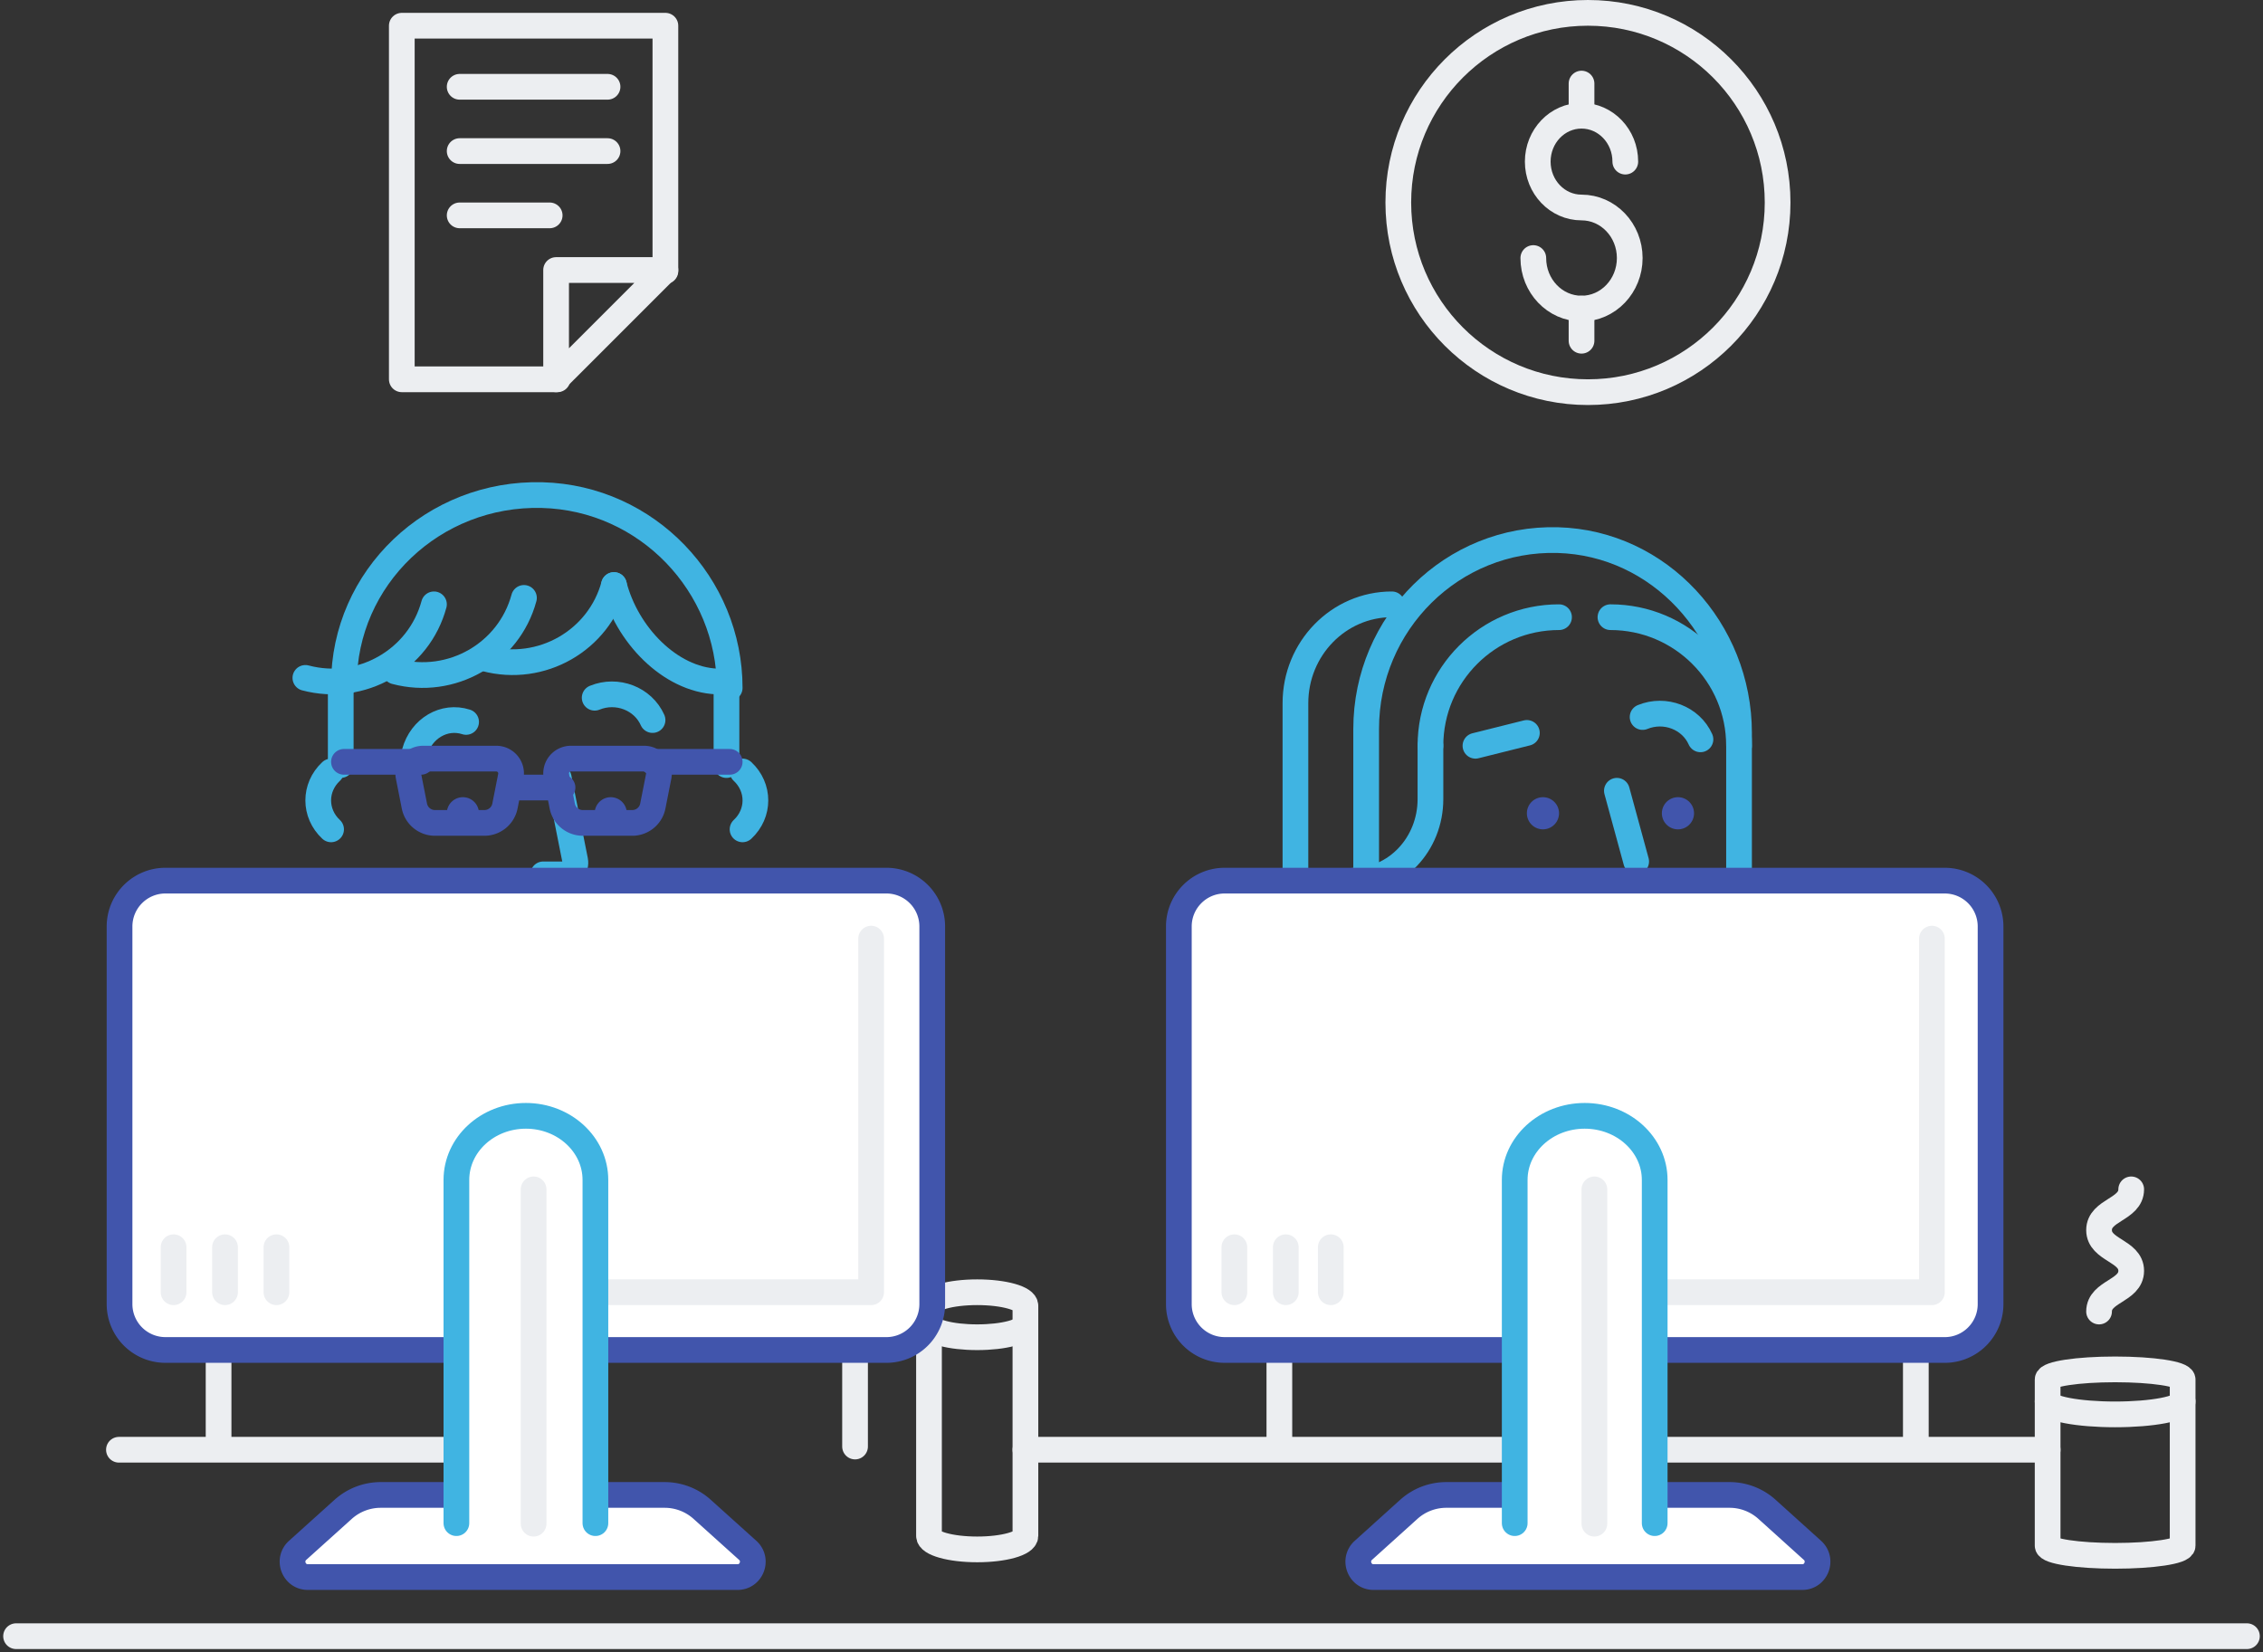 <svg width="352" height="257" viewBox="0 0 352 257" xmlns="http://www.w3.org/2000/svg"><rect x="0" y="0" width="352" height="257" fill="#333333" stroke="none"/><title>3</title><g id="Page-1" stroke="none" stroke-width="1" fill="none" fill-rule="evenodd"><g id="Mobile-Illustrations-3" transform="translate(-32 -22)"><g id="3" transform="translate(34 24)"><path d="M214.5 92c-8.284 0-15 6.884-15 15.374V134" id="Stroke-1" stroke="#40B4E2" stroke-width="4" stroke-linecap="round" stroke-linejoin="round"/><path d="M150 199c-4.142 0-7.5.943-7.5 2.103v35.794c0 1.162 3.358 2.103 7.5 2.103 4.142 0 7.5-.941 7.5-2.103v-35.794c0-1.16-3.358-2.103-7.5-2.103z" id="Stroke-3" stroke="#ECEEF1" stroke-width="4" stroke-linecap="round" stroke-linejoin="round"/><path d="M157.5 204c0 1.105-3.358 2-7.5 2-4.14 0-7.5-.895-7.5-2" id="Stroke-5" stroke="#ECEEF1" stroke-width="4" stroke-linecap="round" stroke-linejoin="round"/><path d="M327 211c-5.799 0-10.5.709-10.5 1.584v25.83c0 .877 4.701 1.586 10.5 1.586s10.5-.709 10.5-1.585v-25.83c0-.876-4.701-1.585-10.5-1.585z" id="Stroke-7" stroke="#ECEEF1" stroke-width="4" stroke-linecap="round" stroke-linejoin="round"/><path d="M337.5 216c0 1.105-4.701 2-10.5 2-5.8 0-10.5-.895-10.5-2" id="Stroke-9" stroke="#ECEEF1" stroke-width="4" stroke-linecap="round" stroke-linejoin="round"/><path d="M32 208v15" id="Stroke-11" stroke="#ECEEF1" stroke-width="4" stroke-linecap="round" stroke-linejoin="round"/><path d="M131 208v15" id="Stroke-13" stroke="#ECEEF1" stroke-width="4" stroke-linecap="round" stroke-linejoin="round"/><path d="M82.5 134h3.175c1.15 0 2.013-1.042 1.79-2.16L84.91 119" id="Stroke-15" stroke="#40B4E2" stroke-width="4" stroke-linecap="round" stroke-linejoin="round"/><path d="M51.5 104.388c0-16.505 13.89-29.832 30.843-29.377C98.683 75.45 111.5 88.987 111.5 105" id="Stroke-17" stroke="#40B4E2" stroke-width="4" stroke-linecap="round" stroke-linejoin="round"/><path d="M72.5 124.5a2.5 2.5 0 1 0-5.002.002 2.5 2.5 0 0 0 5.002-.002" id="Fill-19" fill="#4155AC"/><path d="M95.5 124.5a2.5 2.5 0 1 0-5 0 2.5 2.5 0 0 0 5 0" id="Fill-21" fill="#4155AC"/><path d="M73.5 100.444c8.712 2.314 17.666-2.81 20-11.444" id="Stroke-23" stroke="#40B4E2" stroke-width="4" stroke-linecap="round" stroke-linejoin="round"/><path d="M59.5 102.444c8.712 2.314 17.666-2.81 20-11.444" id="Stroke-25" stroke="#40B4E2" stroke-width="4" stroke-linecap="round" stroke-linejoin="round"/><path d="M45.5 103.444c8.712 2.314 17.666-2.81 20-11.444" id="Stroke-27" stroke="#40B4E2" stroke-width="4" stroke-linecap="round" stroke-linejoin="round"/><path d="M109.5 104c-7.301-.307-14.025-7.299-16-15" id="Stroke-29" stroke="#40B4E2" stroke-width="4" stroke-linecap="round" stroke-linejoin="round"/><path d="M70.5 110.292c-3.405-1.1-6.988 1.007-8 4.708" id="Stroke-31" stroke="#40B4E2" stroke-width="4" stroke-linecap="round" stroke-linejoin="round"/><path d="M90.5 106.53c3.484-1.426 7.514.127 9 3.47" id="Stroke-33" stroke="#40B4E2" stroke-width="4" stroke-linecap="round" stroke-linejoin="round"/><path d="M113.5 118c2.667 2.485 2.667 6.514 0 9" id="Stroke-35" stroke="#40B4E2" stroke-width="4" stroke-linecap="round" stroke-linejoin="round"/><path d="M49.5 118c-2.667 2.485-2.667 6.514 0 9" id="Stroke-37" stroke="#40B4E2" stroke-width="4" stroke-linecap="round" stroke-linejoin="round"/><path d="M220.5 114c0-11.045 8.953-20 20-20" id="Stroke-39" stroke="#40B4E2" stroke-width="4" stroke-linecap="round" stroke-linejoin="round"/><path d="M268.5 114c0-11.045-8.953-20-20-20" id="Stroke-41" stroke="#40B4E2" stroke-width="4" stroke-linecap="round" stroke-linejoin="round"/><path d="M208.5 135c6.627 0 12-5.685 12-12.696V114" id="Stroke-43" stroke="#40B4E2" stroke-width="4" stroke-linecap="round" stroke-linejoin="round"/><path d="M65.656 126h7.688a3.26 3.26 0 0 0 3.199-2.626l.913-4.627A2.304 2.304 0 0 0 75.193 116H63.806a2.304 2.304 0 0 0-2.262 2.747l.913 4.627a3.26 3.26 0 0 0 3.2 2.626z" id="Stroke-45" stroke="#4155AC" stroke-width="4" stroke-linecap="round" stroke-linejoin="round"/><path d="M88.657 126h7.686c1.558 0 2.9-1.1 3.2-2.626l.913-4.627A2.303 2.303 0 0 0 98.192 116H86.806a2.304 2.304 0 0 0-2.262 2.747l.913 4.627a3.26 3.26 0 0 0 3.2 2.626z" id="Stroke-47" stroke="#4155AC" stroke-width="4" stroke-linecap="round" stroke-linejoin="round"/><path d="M77.5 120.5h8" id="Stroke-49" stroke="#4155AC" stroke-width="4" stroke-linecap="round" stroke-linejoin="round"/><path d="M111 104v13" id="Stroke-51" stroke="#40B4E2" stroke-width="4" stroke-linecap="round" stroke-linejoin="round"/><path d="M51 104v13" id="Stroke-53" stroke="#40B4E2" stroke-width="4" stroke-linecap="round" stroke-linejoin="round"/><g id="Group-109" transform="translate(43.5 230)"><path d="M46.717.53h11.17c2.156 0 4.235.8 5.839 2.245l7.075 6.37c1.623 1.46.595 4.16-1.584 4.16H2.382c-2.179 0-3.205-2.7-1.584-4.16l7.075-6.37A8.728 8.728 0 0 1 13.711.53h11.17" id="Fill-106" fill="#FFF"/><path d="M46.717.53h11.17c2.156 0 4.235.8 5.839 2.245l7.075 6.37c1.623 1.46.595 4.16-1.584 4.16H2.382c-2.179 0-3.205-2.7-1.584-4.16l7.075-6.37A8.728 8.728 0 0 1 13.711.53h11.17" id="Stroke-108" stroke="#4155AC" stroke-width="4" stroke-linecap="round" stroke-linejoin="round"/></g><path d="M16.5 223.5h52" id="Stroke-110" stroke="#ECEEF1" stroke-width="4" stroke-linecap="round" stroke-linejoin="round"/><path d="M197 208v15" id="Stroke-112" stroke="#ECEEF1" stroke-width="4" stroke-linecap="round" stroke-linejoin="round"/><path d="M296 208v15" id="Stroke-114" stroke="#ECEEF1" stroke-width="4" stroke-linecap="round" stroke-linejoin="round"/><path d="M252.5 132l-3-11" id="Stroke-116" stroke="#40B4E2" stroke-width="4" stroke-linecap="round" stroke-linejoin="round"/><path d="M210.5 135v-23.606c0-16.508 13.426-29.838 29.815-29.383 15.797.44 28.185 13.978 28.185 29.995V135" id="Stroke-118" stroke="#40B4E2" stroke-width="4" stroke-linecap="round" stroke-linejoin="round"/><path d="M240.5 124.5a2.5 2.5 0 1 0-5 0 2.5 2.5 0 0 0 5 0" id="Fill-120" fill="#4155AC"/><path d="M261.5 124.5a2.5 2.5 0 1 0-5.002.002 2.5 2.5 0 0 0 5.002-.002" id="Fill-122" fill="#4155AC"/><path d="M235.5 112l-8 2" id="Stroke-124" stroke="#40B4E2" stroke-width="4" stroke-linecap="round" stroke-linejoin="round"/><path d="M253.5 109.53c3.484-1.426 7.514.127 9 3.47" id="Stroke-126" stroke="#40B4E2" stroke-width="4" stroke-linecap="round" stroke-linejoin="round"/><path d="M255.5 223.5h61" id="Stroke-128" stroke="#ECEEF1" stroke-width="4" stroke-linecap="round" stroke-linejoin="round"/><g id="Group-133" transform="translate(16.5 134)"><path d="M52.447 73.98H7.229a7.133 7.133 0 0 1-7.134-7.13V8.109A7.132 7.132 0 0 1 7.229.978h112.144a7.13 7.13 0 0 1 7.133 7.13v58.743a7.132 7.132 0 0 1-7.133 7.13H74.156" id="Fill-130" fill="#FFF"/><path d="M52.447 73.98H7.229a7.133 7.133 0 0 1-7.134-7.13V8.109A7.132 7.132 0 0 1 7.229.978h112.144a7.13 7.13 0 0 1 7.133 7.13v58.743a7.132 7.132 0 0 1-7.133 7.13H74.156" id="Stroke-132" stroke="#4155AC" stroke-width="4" stroke-linecap="round" stroke-linejoin="round"/></g><g id="Group-137" transform="translate(180.5 134)"><path d="M53.151 73.98H7.99a7.128 7.128 0 0 1-7.125-7.13V8.109c0-3.938 3.19-7.13 7.125-7.13H120a7.127 7.127 0 0 1 7.124 7.13v58.743c0 3.937-3.19 7.13-7.124 7.13H74.835" id="Fill-134" fill="#FFF"/><path d="M53.151 73.98H7.99a7.128 7.128 0 0 1-7.125-7.13V8.109c0-3.938 3.19-7.13 7.125-7.13H120a7.127 7.127 0 0 1 7.124 7.13v58.743c0 3.937-3.19 7.13-7.124 7.13H74.835" id="Stroke-136" stroke="#4155AC" stroke-width="4" stroke-linecap="round" stroke-linejoin="round"/></g><path id="Stroke-138" stroke="#ECEEF1" stroke-width="4" stroke-linecap="round" stroke-linejoin="round" d="M298.5 144v55h-43"/><g id="Group-143" transform="translate(208.5 230)"><path d="M47.387.53h11.145c2.15 0 4.226.8 5.826 2.245l7.06 6.37c1.619 1.46.592 4.16-1.58 4.16H3.148c-2.172 0-3.198-2.7-1.58-4.16l7.06-6.37A8.698 8.698 0 0 1 14.455.53h11.145" id="Fill-140" fill="#FFF"/><path d="M47.387.53h11.145c2.15 0 4.226.8 5.826 2.245l7.06 6.37c1.619 1.46.592 4.16-1.58 4.16H3.148c-2.172 0-3.198-2.7-1.58-4.16l7.06-6.37A8.698 8.698 0 0 1 14.455.53h11.145" id="Stroke-142" stroke="#4155AC" stroke-width="4" stroke-linecap="round" stroke-linejoin="round"/></g><path id="Fill-144" fill="#FFF" d="M233.5 238h22v-67h-22z"/><path d="M347.5 252.5H.5" id="Stroke-146" stroke="#ECEEF1" stroke-width="4" stroke-linecap="round" stroke-linejoin="round"/><path d="M157.5 223.5h76" id="Stroke-147" stroke="#ECEEF1" stroke-width="4" stroke-linecap="round" stroke-linejoin="round"/><g id="Group-150" transform="translate(233.5 171)"><path d="M21.88 63.917V10.534c0-5.507-4.874-9.972-10.886-9.972C4.981.562.106 5.027.106 10.534v53.383" id="Fill-148" fill="#FFF"/><path d="M21.88 63.917V10.534c0-5.507-4.874-9.972-10.886-9.972C4.981.562.106 5.027.106 10.534v53.383" id="Stroke-149" stroke="#40B4E2" stroke-width="4" stroke-linecap="round" stroke-linejoin="round"/></g><path d="M246 235v-52" id="Stroke-151" stroke="#ECEEF1" stroke-width="4" stroke-linecap="round" stroke-linejoin="round"/><path d="M190 199v-7" id="Stroke-152" stroke="#ECEEF1" stroke-width="4" stroke-linecap="round" stroke-linejoin="round"/><path d="M198 199v-7" id="Stroke-153" stroke="#ECEEF1" stroke-width="4" stroke-linecap="round" stroke-linejoin="round"/><path d="M205 199v-7" id="Stroke-154" stroke="#ECEEF1" stroke-width="4" stroke-linecap="round" stroke-linejoin="round"/><path d="M69.5 11.5h23" id="Stroke-155" stroke="#ECEEF1" stroke-width="4" stroke-linecap="round" stroke-linejoin="round"/><path d="M69.5 21.5h23" id="Stroke-156" stroke="#ECEEF1" stroke-width="4" stroke-linecap="round" stroke-linejoin="round"/><path d="M69.5 31.5h14" id="Stroke-157" stroke="#ECEEF1" stroke-width="4" stroke-linecap="round" stroke-linejoin="round"/><path id="Stroke-158" stroke="#ECEEF1" stroke-width="4" stroke-linecap="round" stroke-linejoin="round" d="M84.714 57H60.5V2h41v38.167"/><path id="Stroke-159" stroke="#ECEEF1" stroke-width="4" stroke-linecap="round" stroke-linejoin="round" d="M84.5 40h17l-17 17z"/><path d="M324.5 202c0-3.165 5-3.165 5-6.33 0-3.168-5-3.168-5-6.335 0-3.168 5-3.168 5-6.335" id="Stroke-160" stroke="#ECEEF1" stroke-width="4" stroke-linecap="round" stroke-linejoin="round"/><path d="M274.5 29.5C274.5 13.209 261.292 0 245 0s-29.5 13.208-29.5 29.5c0 16.293 13.208 29.5 29.5 29.5s29.5-13.207 29.5-29.5z" id="Stroke-173" stroke="#ECEEF1" stroke-width="4" stroke-linecap="round" stroke-linejoin="round"/><path d="M236.5 38.138c0 4.341 3.358 7.862 7.5 7.862 4.141 0 7.5-3.52 7.5-7.862 0-4.342-3.359-7.863-7.5-7.863-3.76 0-6.81-3.194-6.81-7.136 0-3.943 3.05-7.139 6.81-7.139s6.809 3.196 6.809 7.139" id="Stroke-174" stroke="#ECEEF1" stroke-width="4" stroke-linecap="round" stroke-linejoin="round"/><path d="M244 16v-5" id="Stroke-175" stroke="#ECEEF1" stroke-width="4" stroke-linecap="round" stroke-linejoin="round"/><path d="M244 51v-5" id="Stroke-176" stroke="#ECEEF1" stroke-width="4" stroke-linecap="round" stroke-linejoin="round"/><path id="Stroke-177" stroke="#ECEEF1" stroke-width="4" stroke-linecap="round" stroke-linejoin="round" d="M133.5 144v55h-43"/><path id="Fill-178" fill="#FFF" d="M68.5 238h22v-67h-22z"/><g id="Group-181" transform="translate(68.5 171)"><path d="M22.113 63.917V10.534c0-5.507-4.84-9.972-10.81-9.972C5.33.562.49 5.027.49 10.534v53.383" id="Fill-179" fill="#FFF"/><path d="M22.113 63.917V10.534c0-5.507-4.84-9.972-10.81-9.972C5.33.562.49 5.027.49 10.534v53.383" id="Stroke-180" stroke="#40B4E2" stroke-width="4" stroke-linecap="round" stroke-linejoin="round"/></g><path d="M81 235v-52" id="Stroke-182" stroke="#ECEEF1" stroke-width="4" stroke-linecap="round" stroke-linejoin="round"/><path d="M25 199v-7" id="Stroke-183" stroke="#ECEEF1" stroke-width="4" stroke-linecap="round" stroke-linejoin="round"/><path d="M33 199v-7" id="Stroke-184" stroke="#ECEEF1" stroke-width="4" stroke-linecap="round" stroke-linejoin="round"/><path d="M41 199v-7" id="Stroke-185" stroke="#ECEEF1" stroke-width="4" stroke-linecap="round" stroke-linejoin="round"/><path d="M99.5 116.5h12" id="Stroke-186" stroke="#4155AC" stroke-width="4" stroke-linecap="round" stroke-linejoin="round"/><path d="M51.5 116.5h12" id="Stroke-187" stroke="#4155AC" stroke-width="4" stroke-linecap="round" stroke-linejoin="round"/></g></g></g></svg>